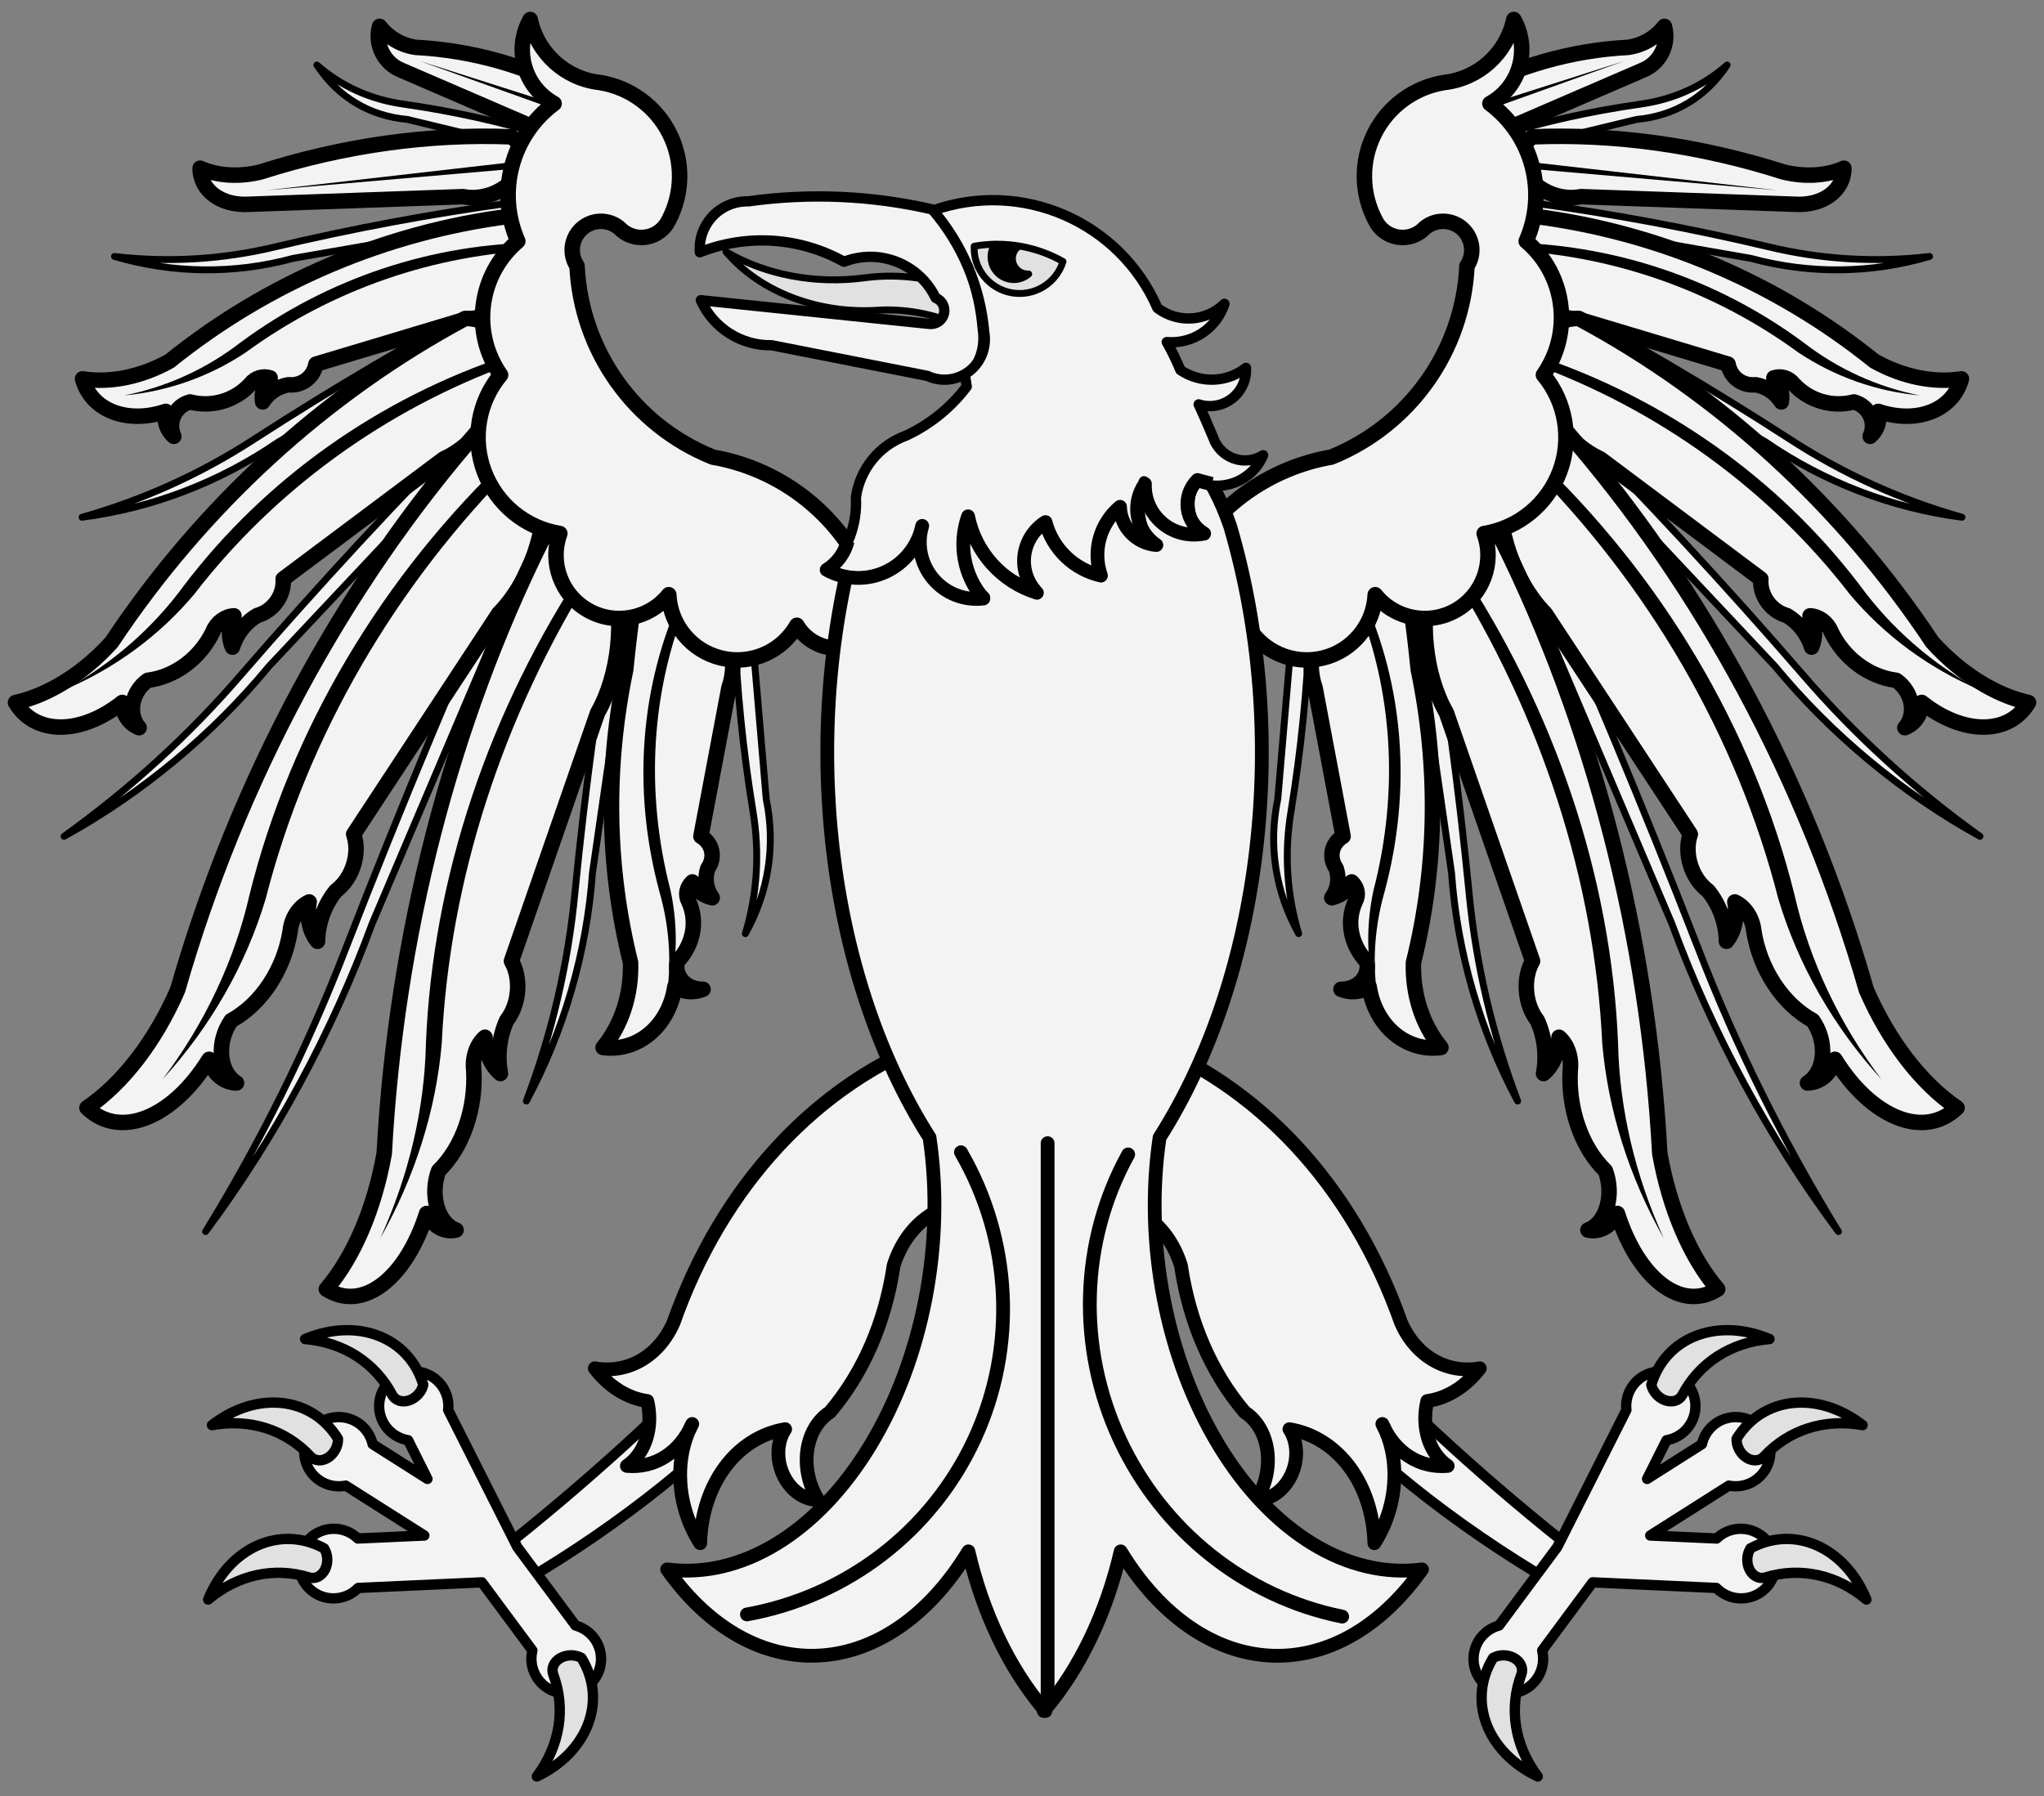 <?xml version="1.0" encoding="UTF-8" standalone="no"?>
<!DOCTYPE svg PUBLIC "-//W3C//DTD SVG 1.1//EN" "http://www.w3.org/Graphics/SVG/1.1/DTD/svg11.dtd">
<svg xmlns:dc="http://purl.org/dc/elements/1.1/" version="1.1" xmlns:xl="http://www.w3.org/1999/xlink" xmlns="http://www.w3.org/2000/svg" viewBox="33.75 108 297 261" width="297" height="261">
  <rect x="33.75" y="108" width="297" height="261" fill="#808080" stroke="none"/>
  <defs>
    <clipPath id="artboard_clip_path">
      <path d="M 33.75 108 L 330.75 108 L 330.75 348.423 L 330.75 369 L 33.75 369 Z"/>
    </clipPath>
  </defs>
  <g id="Raven_Displayed_(2)" stroke="none" stroke-opacity="1" stroke-dasharray="none" fill="none" fill-opacity="1">
    <title>Raven Displayed (2)</title>
    <g id="Raven_Displayed_(2)_Layer_2" clip-path="url(#artboard_clip_path)">
      <title>Layer 2</title>
      <g id="Group_2103">
        <g id="Graphic_2172">
          <path d="M 256.487 137.491 C 268.016 139.066 279.463 141.198 290.786 143.88 C 298.42 145.715 306.318 146.185 314.115 145.267 C 305.652 147.771 296.659 147.867 288.145 145.544 L 254.679 139.713 C 254.928 138.744 255.588 137.932 256.487 137.491 Z" fill="#f3f3f3"/>
          <path d="M 256.487 137.491 C 268.016 139.066 279.463 141.198 290.786 143.88 C 298.42 145.715 306.318 146.185 314.115 145.267 C 305.652 147.771 296.659 147.867 288.145 145.544 L 254.679 139.713 C 254.928 138.744 255.588 137.932 256.487 137.491 Z" stroke="black" stroke-linecap="butt" stroke-linejoin="round" stroke-width="1"/>
        </g>
        <g id="Graphic_2171">
          <path d="M 251.337 127.734 C 258.024 125.693 264.946 124.158 272.08 123.136 C 276.902 122.471 281.178 120.545 284.708 117.447 C 281.63 122.115 277.078 124.854 271.561 125.357 L 251.525 130.192 C 251.167 129.279 251.099 128.382 251.337 127.734 Z" fill="#f3f3f3"/>
          <path d="M 251.337 127.734 C 258.024 125.693 264.946 124.158 272.08 123.136 C 276.902 122.471 281.178 120.545 284.708 117.447 C 281.63 122.115 277.078 124.854 271.561 125.357 L 251.525 130.192 C 251.167 129.279 251.099 128.382 251.337 127.734 Z" stroke="black" stroke-linecap="butt" stroke-linejoin="round" stroke-width="1"/>
        </g>
        <g id="Graphic_2170">
          <path d="M 258.646 151.105 C 270.68 157.538 282.419 164.454 293.821 171.828 C 301.497 176.824 309.963 180.663 318.827 183.169 C 308.654 181.852 298.783 178.067 290.322 172.238 L 255.856 152.394 C 256.483 151.599 257.502 151.128 258.646 151.105 Z" fill="#f3f3f3"/>
          <path d="M 258.646 151.105 C 270.68 157.538 282.419 164.454 293.821 171.828 C 301.497 176.824 309.963 180.663 318.827 183.169 C 308.654 181.852 298.783 178.067 290.322 172.238 L 255.856 152.394 C 256.483 151.599 257.502 151.128 258.646 151.105 Z" stroke="black" stroke-linecap="butt" stroke-linejoin="round" stroke-width="1"/>
        </g>
        <g id="Graphic_2169">
          <path d="M 260.748 168.263 C 272.88 180.537 284.557 193.158 295.74 206.081 C 303.261 214.813 311.962 222.754 321.442 229.538 C 310.182 223.329 299.869 214.769 291.659 204.819 L 257.259 168.229 C 258.166 167.726 259.441 167.739 260.748 168.263 Z" fill="#f3f3f3"/>
          <path d="M 260.748 168.263 C 272.88 180.537 284.557 193.158 295.74 206.081 C 303.261 214.813 311.962 222.754 321.442 229.538 C 310.182 223.329 299.869 214.769 291.659 204.819 L 257.259 168.229 C 258.166 167.726 259.441 167.739 260.748 168.263 Z" stroke="black" stroke-linecap="butt" stroke-linejoin="round" stroke-width="1"/>
        </g>
        <g id="Graphic_2168">
          <path d="M 254.606 183.812 C 263.847 204.461 272.519 225.23 280.593 246.045 C 286.012 260.09 292.88 273.95 300.878 286.981 C 290.868 273.549 282.493 258.067 276.693 242.273 L 250.981 181.74 C 252.065 181.712 253.39 182.469 254.606 183.812 Z" fill="#f3f3f3"/>
          <path d="M 254.606 183.812 C 263.847 204.461 272.519 225.23 280.593 246.045 C 286.012 260.09 292.88 273.95 300.878 286.981 C 290.868 273.549 282.493 258.067 276.693 242.273 L 250.981 181.74 C 252.065 181.712 253.39 182.469 254.606 183.812 Z" stroke="black" stroke-linecap="butt" stroke-linejoin="round" stroke-width="1"/>
        </g>
        <g id="Graphic_2167">
          <path d="M 241.028 192.164 C 243.658 207.342 245.722 222.565 247.213 237.779 C 248.191 248.044 250.58 258.279 254.269 268.009 C 248.815 257.858 245.488 246.377 244.663 234.854 L 238.24 190.456 C 239.262 190.511 240.28 191.135 241.028 192.164 Z" fill="#f3f3f3"/>
          <path d="M 241.028 192.164 C 243.658 207.342 245.722 222.565 247.213 237.779 C 248.191 248.044 250.58 258.279 254.269 268.009 C 248.815 257.858 245.488 246.377 244.663 234.854 L 238.24 190.456 C 239.262 190.511 240.28 191.135 241.028 192.164 Z" stroke="black" stroke-linecap="butt" stroke-linejoin="round" stroke-width="1"/>
        </g>
        <g id="Graphic_2166">
          <path d="M 224.032 199.078 C 223.696 208.005 222.8 216.946 221.346 225.871 C 220.339 231.891 220.712 237.92 222.448 243.68 C 219.07 237.638 218.021 230.86 219.418 224.108 L 221.64 198.023 C 222.626 198.076 223.5 198.462 224.032 199.078 Z" fill="#f3f3f3"/>
          <path d="M 224.032 199.078 C 223.696 208.005 222.8 216.946 221.346 225.871 C 220.339 231.891 220.712 237.92 222.448 243.68 C 219.07 237.638 218.021 230.86 219.418 224.108 L 221.64 198.023 C 222.626 198.076 223.5 198.462 224.032 199.078 Z" stroke="black" stroke-linecap="butt" stroke-linejoin="round" stroke-width="1"/>
        </g>
        <g id="Graphic_2165">
          <path d="M 246.855 121.549 C 254.078 117.594 262.099 115.316 270.322 114.884 C 272.41 114.59 274.301 113.496 275.595 111.832 C 276.318 114.462 274.943 117.214 272.406 118.216 L 253.101 126.55 C 251.607 127.776 249.459 127.788 247.951 126.581 C 246.443 125.373 245.986 123.275 246.855 121.549 Z" fill="#f3f3f3"/>
          <path d="M 246.855 121.549 C 254.078 117.594 262.099 115.316 270.322 114.884 C 272.41 114.59 274.301 113.496 275.595 111.832 C 276.318 114.462 274.943 117.214 272.406 118.216 L 253.101 126.55 C 251.607 127.776 249.459 127.788 247.951 126.581 C 246.443 125.373 245.986 123.275 246.855 121.549 Z" stroke="black" stroke-linecap="butt" stroke-linejoin="round" stroke-width="2.25"/>
        </g>
        <g id="Graphic_2164">
          <path d="M 256.4 127.888 C 268.373 127.395 280.836 129.137 292.864 132.984 C 295.991 133.761 299.151 133.568 301.672 132.444 C 301.681 135.674 298.61 137.936 294.552 137.686 L 263.441 136.577 C 260.805 137.121 257.704 136.009 256.004 133.911 C 254.304 131.813 254.469 129.301 256.4 127.888 Z" fill="#f3f3f3"/>
          <path d="M 256.4 127.888 C 268.373 127.395 280.836 129.137 292.864 132.984 C 295.991 133.761 299.151 133.568 301.672 132.444 C 301.681 135.674 298.61 137.936 294.552 137.686 L 263.441 136.577 C 260.805 137.121 257.704 136.009 256.004 133.911 C 254.304 131.813 254.469 129.301 256.4 127.888 Z" stroke="black" stroke-linecap="butt" stroke-linejoin="round" stroke-width="2.25"/>
        </g>
        <g id="Graphic_2163">
          <path d="M 256.652 139.423 C 274.767 141.738 291.886 149.027 306.11 160.481 C 310.22 162.771 314.755 163.694 318.753 163.055 C 317.502 167.637 312.288 169.676 306.662 167.783 C 306.977 169.116 306.527 170.513 305.493 171.411 C 305.944 170.443 305.941 169.325 305.486 168.359 C 305.03 167.393 304.168 166.679 303.134 166.412 C 299.936 167.239 296.543 166.22 294.33 163.766 C 293.663 162.91 292.526 162.569 291.498 162.916 C 292.397 163.841 292.799 165.14 292.58 166.411 C 291.744 165.081 290.38 164.172 288.832 163.912 C 286.923 164.125 285.178 162.815 284.85 160.922 L 263.196 154.42 C 259.262 154.195 255.314 151.44 253.732 147.816 C 252.151 144.192 253.369 140.691 256.652 139.423 Z" fill="#f3f3f3"/>
          <path d="M 256.652 139.423 C 274.767 141.738 291.886 149.027 306.11 160.481 C 310.22 162.771 314.755 163.694 318.753 163.055 C 317.502 167.637 312.288 169.676 306.662 167.783 C 306.977 169.116 306.527 170.513 305.493 171.411 C 305.944 170.443 305.941 169.325 305.486 168.359 C 305.03 167.393 304.168 166.679 303.134 166.412 C 299.936 167.239 296.543 166.22 294.33 163.766 C 293.663 162.91 292.526 162.569 291.498 162.916 C 292.397 163.841 292.799 165.14 292.58 166.411 C 291.744 165.081 290.38 164.172 288.832 163.912 C 286.923 164.125 285.178 162.815 284.85 160.922 L 263.196 154.42 C 259.262 154.195 255.314 151.44 253.732 147.816 C 252.151 144.192 253.369 140.691 256.652 139.423 Z" stroke="black" stroke-linecap="butt" stroke-linejoin="round" stroke-width="2.25"/>
        </g>
        <g id="Graphic_2162">
          <path d="M 263.155 154.278 C 283.589 165.241 301.371 181.527 314.529 201.331 C 318.635 205.869 323.647 209.014 328.5 210.099 C 325.671 214.856 318.979 214.847 312.983 210.078 C 312.949 211.767 312.006 213.182 310.534 213.754 C 311.351 212.835 311.683 211.534 311.44 210.203 C 311.198 208.872 310.406 207.65 309.28 206.868 C 305.302 206.368 301.651 203.634 299.805 199.774 C 299.283 198.473 298.059 197.558 296.755 197.493 C 297.527 198.977 297.608 200.67 296.973 202.047 C 296.396 200.12 295.077 198.441 293.349 197.433 C 291.059 196.807 289.417 194.487 289.604 192.138 L 266.298 174.692 C 261.779 172.634 258.001 167.631 257.242 162.7 C 256.483 157.769 258.95 154.256 263.155 154.278 Z" fill="#f3f3f3"/>
          <path d="M 263.155 154.278 C 283.589 165.241 301.371 181.527 314.529 201.331 C 318.635 205.869 323.647 209.014 328.5 210.099 C 325.671 214.856 318.979 214.847 312.983 210.078 C 312.949 211.767 312.006 213.182 310.534 213.754 C 311.351 212.835 311.683 211.534 311.44 210.203 C 311.198 208.872 310.406 207.65 309.28 206.868 C 305.302 206.368 301.651 203.634 299.805 199.774 C 299.283 198.473 298.059 197.558 296.755 197.493 C 297.527 198.977 297.608 200.67 296.973 202.047 C 296.396 200.12 295.077 198.441 293.349 197.433 C 291.059 196.807 289.417 194.487 289.604 192.138 L 266.298 174.692 C 261.779 172.634 258.001 167.631 257.242 162.7 C 256.483 157.769 258.95 154.256 263.155 154.278 Z" stroke="black" stroke-linecap="butt" stroke-linejoin="round" stroke-width="2.25"/>
        </g>
        <g id="Graphic_2161">
          <path d="M 261.236 170.537 C 281.103 193.31 296.229 221.456 304.935 251.852 C 308.179 259.312 312.907 265.461 318.114 268.994 C 313.35 273.582 305.695 270.542 300.365 261.945 C 299.786 264.019 298.252 265.343 296.382 265.382 C 297.611 264.617 298.409 263.16 298.558 261.407 C 298.707 259.654 298.192 257.786 297.153 256.311 C 292.76 253.896 289.457 248.869 288.582 243.269 C 288.402 241.428 287.296 239.746 285.825 239.075 C 286.233 241.258 285.782 243.385 284.612 244.797 C 284.572 242.158 283.602 239.487 281.947 237.459 C 279.526 235.651 278.392 232.044 279.359 229.228 L 258.281 197.157 C 253.769 192.571 251.05 184.686 251.763 178.255 C 252.477 171.824 256.429 168.604 261.236 170.537 Z" fill="#f3f3f3"/>
          <path d="M 261.236 170.537 C 281.103 193.31 296.229 221.456 304.935 251.852 C 308.179 259.312 312.907 265.461 318.114 268.994 C 313.35 273.582 305.695 270.542 300.365 261.945 C 299.786 264.019 298.252 265.343 296.382 265.382 C 297.611 264.617 298.409 263.16 298.558 261.407 C 298.707 259.654 298.192 257.786 297.153 256.311 C 292.76 253.896 289.457 248.869 288.582 243.269 C 288.402 241.428 287.296 239.746 285.825 239.075 C 286.233 241.258 285.782 243.385 284.612 244.797 C 284.572 242.158 283.602 239.487 281.947 237.459 C 279.526 235.651 278.392 232.044 279.359 229.228 L 258.281 197.157 C 253.769 192.571 251.05 184.686 251.763 178.255 C 252.477 171.824 256.429 168.604 261.236 170.537 Z" stroke="black" stroke-linecap="butt" stroke-linejoin="round" stroke-width="2.25"/>
        </g>
        <g id="Graphic_2160">
          <path d="M 251.957 186.435 C 265.265 213.194 273.213 244.063 274.92 275.615 C 276.338 283.617 279.356 290.693 283.335 295.342 C 278.114 298.684 271.829 293.942 268.761 284.347 C 267.821 286.224 266.173 287.151 264.481 286.754 C 265.744 286.299 266.757 285.071 267.245 283.403 C 267.734 281.736 267.647 279.802 267.009 278.127 C 263.536 274.755 261.574 269.101 261.917 263.456 C 262.128 261.627 261.471 259.733 260.28 258.737 C 260.208 260.953 259.373 262.914 258.033 264.013 C 258.529 261.44 258.193 258.621 257.111 256.265 C 255.293 253.945 254.998 250.178 256.437 247.669 L 243.92 211.595 C 240.778 206.089 239.919 197.796 241.861 191.717 C 243.803 185.638 248.015 183.435 251.957 186.435 Z" fill="#f3f3f3"/>
          <path d="M 251.957 186.435 C 265.265 213.194 273.213 244.063 274.92 275.615 C 276.338 283.617 279.356 290.693 283.335 295.342 C 278.114 298.684 271.829 293.942 268.761 284.347 C 267.821 286.224 266.173 287.151 264.481 286.754 C 265.744 286.299 266.757 285.071 267.245 283.403 C 267.734 281.736 267.647 279.802 267.009 278.127 C 263.536 274.755 261.574 269.101 261.917 263.456 C 262.128 261.627 261.471 259.733 260.28 258.737 C 260.208 260.953 259.373 262.914 258.033 264.013 C 258.529 261.44 258.193 258.621 257.111 256.265 C 255.293 253.945 254.998 250.178 256.437 247.669 L 243.92 211.595 C 240.778 206.089 239.919 197.796 241.861 191.717 C 243.803 185.638 248.015 183.435 251.957 186.435 Z" stroke="black" stroke-linecap="butt" stroke-linejoin="round" stroke-width="2.25"/>
        </g>
        <g id="Graphic_2159">
          <path d="M 238.782 196.506 C 239.191 199.422 239.538 202.339 239.821 205.256 C 242.804 219.536 242.568 234.032 239.128 247.888 C 238.989 252.514 240.422 256.941 243.123 260.231 C 238.052 260.892 233.557 257.085 232.697 251.402 C 231.549 252.191 229.97 252.332 228.598 251.768 C 229.759 251.792 230.848 251.359 231.57 250.585 C 232.293 249.812 232.574 248.779 232.338 247.765 C 229.991 245.264 229.355 241.88 230.687 238.985 C 231.2 238.067 230.985 236.936 230.151 236.165 C 229.682 237.313 228.609 238.168 227.264 238.465 C 228.16 237.217 228.392 235.665 227.901 234.2 C 226.774 232.599 227.214 230.556 228.905 229.539 L 224.837 207.958 C 223.388 203.855 224.762 198.939 228.131 196.173 C 231.5 193.406 235.943 193.545 238.782 196.506 Z" fill="#f3f3f3"/>
          <path d="M 238.782 196.506 C 239.191 199.422 239.538 202.339 239.821 205.256 C 242.804 219.536 242.568 234.032 239.128 247.888 C 238.989 252.514 240.422 256.941 243.123 260.231 C 238.052 260.892 233.557 257.085 232.697 251.402 C 231.549 252.191 229.97 252.332 228.598 251.768 C 229.759 251.792 230.848 251.359 231.57 250.585 C 232.293 249.812 232.574 248.779 232.338 247.765 C 229.991 245.264 229.355 241.88 230.687 238.985 C 231.2 238.067 230.985 236.936 230.151 236.165 C 229.682 237.313 228.609 238.168 227.264 238.465 C 228.16 237.217 228.392 235.665 227.901 234.2 C 226.774 232.599 227.214 230.556 228.905 229.539 L 224.837 207.958 C 223.388 203.855 224.762 198.939 228.131 196.173 C 231.5 193.406 235.943 193.545 238.782 196.506 Z" stroke="black" stroke-linecap="butt" stroke-linejoin="round" stroke-width="2.25"/>
        </g>
        <g id="Graphic_2158">
          <path d="M 247.615 123.933 L 269.798 116.853 L 247.304 124.906 C 247.33 124.562 247.437 124.229 247.615 123.933 Z" fill="black"/>
        </g>
        <g id="Graphic_2157">
          <path d="M 257.225 131.673 L 292 135.65 L 256.392 132.562 C 256.566 132.204 256.852 131.899 257.225 131.673 Z" fill="black"/>
        </g>
        <g id="Graphic_2156">
          <path d="M 252.067 143.245 C 267.85 143.313 283.199 148.421 295.876 157.825 C 300.813 161.634 306.566 164.248 312.682 165.463 C 306.376 164.88 300.314 162.734 295.046 159.217 C 282.547 150.091 267.602 144.915 252.136 144.355 Z" fill="black"/>
        </g>
        <g id="Graphic_2155">
          <path d="M 256.701 159.574 C 275.651 165.816 292.234 177.565 304.032 193.108 C 308.572 199.323 314.529 204.512 321.435 208.267 C 314.066 205.148 307.564 200.363 302.519 194.345 C 290.834 179.188 274.764 167.523 256.38 160.851 Z" fill="black"/>
        </g>
        <g id="Graphic_2154">
          <path d="M 256.356 173.834 C 275.182 191.522 288.546 214.025 294.5 238.061 C 296.674 247.576 300.995 256.744 307.124 264.847 C 300.146 257.195 294.996 248.172 292.14 238.594 C 286.124 215.051 273.31 192.931 255.348 175.081 Z" fill="black"/>
        </g>
        <g id="Graphic_2153">
          <path d="M 245.59 189.968 C 259.752 211.205 267.906 235.633 268.862 259.691 C 269.069 269.168 271.343 278.844 275.504 287.962 C 270.466 279.06 267.392 269.316 266.561 259.613 C 265.454 236.004 257.741 212.071 244.416 190.894 Z" fill="black"/>
        </g>
        <g id="Graphic_2152">
          <path d="M 231.651 194.348 C 237.754 207.602 238.913 222.718 234.959 237.493 C 233.279 243.311 233.049 249.285 234.287 254.945 C 232.376 249.403 232.043 243.376 233.318 237.409 C 237.076 222.906 236.139 208.1 230.627 194.896 Z" fill="black"/>
        </g>
        <g id="Graphic_2151">
          <path d="M 206.078 189.423 C 210.487 181.493 218.245 175.981 227.185 174.428 C 238.62 169.819 246.322 158.971 246.905 146.656 C 248.052 144.937 247.77 142.637 246.24 141.247 C 244.71 139.857 242.394 139.795 240.792 141.101 C 239.797 142.174 238.334 142.683 236.888 142.461 C 235.442 142.238 234.2 141.313 233.574 139.99 C 231.519 136.067 231.474 131.395 233.455 127.433 C 235.436 123.472 239.2 120.704 243.572 119.994 C 248.576 119.45 252.664 115.754 253.708 110.831 C 254.882 112.908 255.175 115.369 254.523 117.665 C 253.871 119.96 252.328 121.9 250.237 123.05 C 256.443 127.671 258.631 135.967 255.51 143.047 C 261.225 147.915 262.308 156.327 258.014 162.485 C 261.265 166.394 262.174 171.745 260.395 176.509 C 258.615 181.272 254.421 184.717 249.403 185.537 C 250.948 189.772 249.196 194.502 245.266 196.709 C 241.335 198.915 236.385 197.948 233.574 194.424 C 233.361 198.851 230.249 202.605 225.938 203.635 C 221.627 204.664 217.155 202.721 214.965 198.868 C 213.506 201.348 210.638 202.632 207.817 202.067 C 204.996 201.503 202.842 199.213 202.45 196.363 C 202.058 193.513 203.514 190.728 206.078 189.423 Z" fill="#f3f3f3"/>
          <path d="M 206.078 189.423 C 210.487 181.493 218.245 175.981 227.185 174.428 C 238.62 169.819 246.322 158.971 246.905 146.656 C 248.052 144.937 247.77 142.637 246.24 141.247 C 244.71 139.857 242.394 139.795 240.792 141.101 C 239.797 142.174 238.334 142.683 236.888 142.461 C 235.442 142.238 234.2 141.313 233.574 139.99 C 231.519 136.067 231.474 131.395 233.455 127.433 C 235.436 123.472 239.2 120.704 243.572 119.994 C 248.576 119.45 252.664 115.754 253.708 110.831 C 254.882 112.908 255.175 115.369 254.523 117.665 C 253.871 119.96 252.328 121.9 250.237 123.05 C 256.443 127.671 258.631 135.967 255.51 143.047 C 261.225 147.915 262.308 156.327 258.014 162.485 C 261.265 166.394 262.174 171.745 260.395 176.509 C 258.615 181.272 254.421 184.717 249.403 185.537 C 250.948 189.772 249.196 194.502 245.266 196.709 C 241.335 198.915 236.385 197.948 233.574 194.424 C 233.361 198.851 230.249 202.605 225.938 203.635 C 221.627 204.664 217.155 202.721 214.965 198.868 C 213.506 201.348 210.638 202.632 207.817 202.067 C 204.996 201.503 202.842 199.213 202.45 196.363 C 202.058 193.513 203.514 190.728 206.078 189.423 Z" stroke="black" stroke-linecap="butt" stroke-linejoin="round" stroke-width="2.25"/>
        </g>
        <g id="Graphic_2150">
          <path d="M 108.013 137.491 C 96.484 139.066 85.037 141.198 73.714 143.88 C 66.08 145.715 58.182 146.185 50.385 145.267 C 58.848 147.771 67.841 147.867 76.355 145.544 L 109.821 139.713 C 109.572 138.744 108.912 137.932 108.013 137.491 Z" fill="#f3f3f3"/>
          <path d="M 108.013 137.491 C 96.484 139.066 85.037 141.198 73.714 143.88 C 66.08 145.715 58.182 146.185 50.385 145.267 C 58.848 147.771 67.841 147.867 76.355 145.544 L 109.821 139.713 C 109.572 138.744 108.912 137.932 108.013 137.491 Z" stroke="black" stroke-linecap="butt" stroke-linejoin="round" stroke-width="1"/>
        </g>
        <g id="Graphic_2149">
          <path d="M 113.163 127.734 C 106.477 125.693 99.554 124.158 92.42 123.136 C 87.598 122.471 83.322 120.545 79.792 117.447 C 82.87 122.115 87.422 124.854 92.939 125.357 L 112.975 130.192 C 113.333 129.279 113.401 128.382 113.163 127.734 Z" fill="#f3f3f3"/>
          <path d="M 113.163 127.734 C 106.477 125.693 99.554 124.158 92.42 123.136 C 87.598 122.471 83.322 120.545 79.792 117.447 C 82.87 122.115 87.422 124.854 92.939 125.357 L 112.975 130.192 C 113.333 129.279 113.401 128.382 113.163 127.734 Z" stroke="black" stroke-linecap="butt" stroke-linejoin="round" stroke-width="1"/>
        </g>
        <g id="Graphic_2148">
          <path d="M 105.854 151.105 C 93.82 157.538 82.081 164.454 70.679 171.828 C 63.003 176.824 54.537 180.663 45.673 183.169 C 55.846 181.852 65.717 178.067 74.178 172.238 L 108.644 152.394 C 108.017 151.599 106.998 151.128 105.854 151.105 Z" fill="#f3f3f3"/>
          <path d="M 105.854 151.105 C 93.82 157.538 82.081 164.454 70.679 171.828 C 63.003 176.824 54.537 180.663 45.673 183.169 C 55.846 181.852 65.717 178.067 74.178 172.238 L 108.644 152.394 C 108.017 151.599 106.998 151.128 105.854 151.105 Z" stroke="black" stroke-linecap="butt" stroke-linejoin="round" stroke-width="1"/>
        </g>
        <g id="Graphic_2147">
          <path d="M 103.752 168.263 C 91.62 180.537 79.943 193.158 68.76 206.081 C 61.239 214.813 52.538 222.754 43.058 229.538 C 54.318 223.329 64.631 214.769 72.841 204.819 L 107.241 168.229 C 106.334 167.726 105.059 167.739 103.752 168.263 Z" fill="#f3f3f3"/>
          <path d="M 103.752 168.263 C 91.62 180.537 79.943 193.158 68.76 206.081 C 61.239 214.813 52.538 222.754 43.058 229.538 C 54.318 223.329 64.631 214.769 72.841 204.819 L 107.241 168.229 C 106.334 167.726 105.059 167.739 103.752 168.263 Z" stroke="black" stroke-linecap="butt" stroke-linejoin="round" stroke-width="1"/>
        </g>
        <g id="Graphic_2146">
          <path d="M 109.894 183.812 C 100.653 204.461 91.981 225.23 83.907 246.045 C 78.488 260.09 71.62 273.95 63.622 286.981 C 73.632 273.549 82.007 258.067 87.807 242.273 L 113.519 181.74 C 112.435 181.712 111.11 182.469 109.894 183.812 Z" fill="#f3f3f3"/>
          <path d="M 109.894 183.812 C 100.653 204.461 91.981 225.23 83.907 246.045 C 78.488 260.09 71.62 273.95 63.622 286.981 C 73.632 273.549 82.007 258.067 87.807 242.273 L 113.519 181.74 C 112.435 181.712 111.11 182.469 109.894 183.812 Z" stroke="black" stroke-linecap="butt" stroke-linejoin="round" stroke-width="1"/>
        </g>
        <g id="Graphic_2145">
          <path d="M 123.472 192.164 C 120.842 207.342 118.778 222.565 117.287 237.779 C 116.309 248.044 113.92 258.279 110.231 268.009 C 115.685 257.858 119.012 246.377 119.837 234.854 L 126.26 190.456 C 125.238 190.511 124.22 191.135 123.472 192.164 Z" fill="#f3f3f3"/>
          <path d="M 123.472 192.164 C 120.842 207.342 118.778 222.565 117.287 237.779 C 116.309 248.044 113.92 258.279 110.231 268.009 C 115.685 257.858 119.012 246.377 119.837 234.854 L 126.26 190.456 C 125.238 190.511 124.22 191.135 123.472 192.164 Z" stroke="black" stroke-linecap="butt" stroke-linejoin="round" stroke-width="1"/>
        </g>
        <g id="Graphic_2144">
          <path d="M 140.468 199.078 C 140.804 208.005 141.7 216.946 143.154 225.871 C 144.161 231.891 143.788 237.92 142.052 243.68 C 145.43 237.638 146.479 230.86 145.082 224.108 L 142.86 198.023 C 141.874 198.076 141 198.462 140.468 199.078 Z" fill="#f3f3f3"/>
          <path d="M 140.468 199.078 C 140.804 208.005 141.7 216.946 143.154 225.871 C 144.161 231.891 143.788 237.92 142.052 243.68 C 145.43 237.638 146.479 230.86 145.082 224.108 L 142.86 198.023 C 141.874 198.076 141 198.462 140.468 199.078 Z" stroke="black" stroke-linecap="butt" stroke-linejoin="round" stroke-width="1"/>
        </g>
        <g id="Graphic_2143">
          <path d="M 117.645 121.549 C 110.422 117.594 102.401 115.316 94.178 114.884 C 92.09 114.59 90.199 113.496 88.905 111.832 C 88.182 114.462 89.557 117.214 92.094 118.216 L 111.399 126.55 C 112.893 127.776 115.041 127.788 116.549 126.581 C 118.057 125.373 118.514 123.275 117.645 121.549 Z" fill="#f3f3f3"/>
          <path d="M 117.645 121.549 C 110.422 117.594 102.401 115.316 94.178 114.884 C 92.09 114.59 90.199 113.496 88.905 111.832 C 88.182 114.462 89.557 117.214 92.094 118.216 L 111.399 126.55 C 112.893 127.776 115.041 127.788 116.549 126.581 C 118.057 125.373 118.514 123.275 117.645 121.549 Z" stroke="black" stroke-linecap="butt" stroke-linejoin="round" stroke-width="2.25"/>
        </g>
        <g id="Graphic_2142">
          <path d="M 108.1 127.888 C 96.127 127.395 83.664 129.137 71.636 132.984 C 68.509 133.761 65.35 133.568 62.828 132.444 C 62.819 135.674 65.89 137.936 69.948 137.686 L 101.059 136.577 C 103.695 137.121 106.796 136.009 108.496 133.911 C 110.197 131.813 110.031 129.301 108.1 127.888 Z" fill="#f3f3f3"/>
          <path d="M 108.1 127.888 C 96.127 127.395 83.664 129.137 71.636 132.984 C 68.509 133.761 65.35 133.568 62.828 132.444 C 62.819 135.674 65.89 137.936 69.948 137.686 L 101.059 136.577 C 103.695 137.121 106.796 136.009 108.496 133.911 C 110.197 131.813 110.031 129.301 108.1 127.888 Z" stroke="black" stroke-linecap="butt" stroke-linejoin="round" stroke-width="2.25"/>
        </g>
        <g id="Graphic_2141">
          <path d="M 107.848 139.423 C 89.733 141.738 72.614 149.027 58.39 160.481 C 54.28 162.771 49.745 163.694 45.747 163.055 C 46.998 167.637 52.212 169.676 57.838 167.783 C 57.523 169.116 57.973 170.513 59.007 171.411 C 58.556 170.443 58.559 169.325 59.014 168.359 C 59.47 167.393 60.332 166.679 61.366 166.412 C 64.564 167.239 67.957 166.22 70.17 163.766 C 70.837 162.91 71.974 162.569 73.002 162.916 C 72.103 163.841 71.701 165.14 71.92 166.411 C 72.756 165.081 74.12 164.172 75.668 163.912 C 77.577 164.125 79.322 162.815 79.65 160.922 L 101.304 154.42 C 105.238 154.195 109.186 151.44 110.768 147.816 C 112.349 144.192 111.131 140.691 107.848 139.423 Z" fill="#f3f3f3"/>
          <path d="M 107.848 139.423 C 89.733 141.738 72.614 149.027 58.39 160.481 C 54.28 162.771 49.745 163.694 45.747 163.055 C 46.998 167.637 52.212 169.676 57.838 167.783 C 57.523 169.116 57.973 170.513 59.007 171.411 C 58.556 170.443 58.559 169.325 59.014 168.359 C 59.47 167.393 60.332 166.679 61.366 166.412 C 64.564 167.239 67.957 166.22 70.17 163.766 C 70.837 162.91 71.974 162.569 73.002 162.916 C 72.103 163.841 71.701 165.14 71.92 166.411 C 72.756 165.081 74.12 164.172 75.668 163.912 C 77.577 164.125 79.322 162.815 79.65 160.922 L 101.304 154.42 C 105.238 154.195 109.186 151.44 110.768 147.816 C 112.349 144.192 111.131 140.691 107.848 139.423 Z" stroke="black" stroke-linecap="butt" stroke-linejoin="round" stroke-width="2.25"/>
        </g>
        <g id="Graphic_2140">
          <path d="M 101.345 154.278 C 80.911 165.241 63.129 181.527 49.971 201.331 C 45.865 205.869 40.853 209.014 36 210.099 C 38.829 214.856 45.521 214.847 51.517 210.078 C 51.551 211.767 52.494 213.182 53.965 213.754 C 53.149 212.835 52.817 211.534 53.06 210.203 C 53.302 208.872 54.094 207.65 55.22 206.868 C 59.198 206.368 62.849 203.634 64.695 199.774 C 65.217 198.473 66.441 197.558 67.745 197.493 C 66.973 198.977 66.892 200.67 67.527 202.047 C 68.104 200.12 69.422 198.441 71.151 197.433 C 73.441 196.807 75.083 194.487 74.896 192.138 L 98.202 174.692 C 102.721 172.634 106.499 167.631 107.258 162.7 C 108.017 157.769 105.55 154.256 101.345 154.278 Z" fill="#f3f3f3"/>
          <path d="M 101.345 154.278 C 80.911 165.241 63.129 181.527 49.971 201.331 C 45.865 205.869 40.853 209.014 36 210.099 C 38.829 214.856 45.521 214.847 51.517 210.078 C 51.551 211.767 52.494 213.182 53.965 213.754 C 53.149 212.835 52.817 211.534 53.06 210.203 C 53.302 208.872 54.094 207.65 55.22 206.868 C 59.198 206.368 62.849 203.634 64.695 199.774 C 65.217 198.473 66.441 197.558 67.745 197.493 C 66.973 198.977 66.892 200.67 67.527 202.047 C 68.104 200.12 69.422 198.441 71.151 197.433 C 73.441 196.807 75.083 194.487 74.896 192.138 L 98.202 174.692 C 102.721 172.634 106.499 167.631 107.258 162.7 C 108.017 157.769 105.55 154.256 101.345 154.278 Z" stroke="black" stroke-linecap="butt" stroke-linejoin="round" stroke-width="2.25"/>
        </g>
        <g id="Graphic_2139">
          <path d="M 103.264 170.537 C 83.397 193.31 68.271 221.456 59.565 251.852 C 56.321 259.312 51.593 265.461 46.386 268.994 C 51.15 273.582 58.805 270.542 64.135 261.945 C 64.714 264.019 66.248 265.343 68.118 265.382 C 66.888 264.617 66.091 263.16 65.942 261.407 C 65.793 259.654 66.308 257.786 67.347 256.311 C 71.74 253.896 75.043 248.869 75.918 243.269 C 76.098 241.428 77.204 239.746 78.675 239.075 C 78.267 241.258 78.718 243.385 79.888 244.797 C 79.928 242.158 80.898 239.487 82.553 237.459 C 84.974 235.651 86.108 232.044 85.141 229.228 L 106.219 197.157 C 110.731 192.571 113.45 184.686 112.737 178.255 C 112.023 171.824 108.071 168.604 103.264 170.537 Z" fill="#f3f3f3"/>
          <path d="M 103.264 170.537 C 83.397 193.31 68.271 221.456 59.565 251.852 C 56.321 259.312 51.593 265.461 46.386 268.994 C 51.15 273.582 58.805 270.542 64.135 261.945 C 64.714 264.019 66.248 265.343 68.118 265.382 C 66.888 264.617 66.091 263.16 65.942 261.407 C 65.793 259.654 66.308 257.786 67.347 256.311 C 71.74 253.896 75.043 248.869 75.918 243.269 C 76.098 241.428 77.204 239.746 78.675 239.075 C 78.267 241.258 78.718 243.385 79.888 244.797 C 79.928 242.158 80.898 239.487 82.553 237.459 C 84.974 235.651 86.108 232.044 85.141 229.228 L 106.219 197.157 C 110.731 192.571 113.45 184.686 112.737 178.255 C 112.023 171.824 108.071 168.604 103.264 170.537 Z" stroke="black" stroke-linecap="butt" stroke-linejoin="round" stroke-width="2.25"/>
        </g>
        <g id="Graphic_2138">
          <path d="M 112.543 186.435 C 99.235 213.194 91.287 244.063 89.58 275.615 C 88.162 283.617 85.144 290.693 81.165 295.342 C 86.386 298.684 92.671 293.942 95.739 284.347 C 96.679 286.224 98.327 287.151 100.019 286.754 C 98.756 286.299 97.743 285.071 97.255 283.403 C 96.766 281.736 96.853 279.802 97.491 278.127 C 100.964 274.755 102.926 269.101 102.583 263.456 C 102.372 261.627 103.029 259.733 104.22 258.737 C 104.292 260.953 105.127 262.914 106.467 264.013 C 105.971 261.44 106.307 258.621 107.389 256.265 C 109.206 253.945 109.502 250.178 108.063 247.669 L 120.58 211.595 C 123.722 206.089 124.581 197.796 122.639 191.717 C 120.697 185.638 116.485 183.435 112.543 186.435 Z" fill="#f3f3f3"/>
          <path d="M 112.543 186.435 C 99.235 213.194 91.287 244.063 89.58 275.615 C 88.162 283.617 85.144 290.693 81.165 295.342 C 86.386 298.684 92.671 293.942 95.739 284.347 C 96.679 286.224 98.327 287.151 100.019 286.754 C 98.756 286.299 97.743 285.071 97.255 283.403 C 96.766 281.736 96.853 279.802 97.491 278.127 C 100.964 274.755 102.926 269.101 102.583 263.456 C 102.372 261.627 103.029 259.733 104.22 258.737 C 104.292 260.953 105.127 262.914 106.467 264.013 C 105.971 261.44 106.307 258.621 107.389 256.265 C 109.206 253.945 109.502 250.178 108.063 247.669 L 120.58 211.595 C 123.722 206.089 124.581 197.796 122.639 191.717 C 120.697 185.638 116.485 183.435 112.543 186.435 Z" stroke="black" stroke-linecap="butt" stroke-linejoin="round" stroke-width="2.25"/>
        </g>
        <g id="Graphic_2137">
          <path d="M 125.718 196.506 C 125.309 199.422 124.962 202.339 124.679 205.256 C 121.696 219.536 121.932 234.032 125.372 247.888 C 125.511 252.514 124.078 256.941 121.377 260.231 C 126.448 260.892 130.943 257.085 131.803 251.402 C 132.951 252.191 134.53 252.332 135.902 251.768 C 134.741 251.792 133.652 251.359 132.93 250.585 C 132.207 249.812 131.926 248.779 132.162 247.765 C 134.509 245.264 135.145 241.88 133.813 238.985 C 133.3 238.067 133.515 236.936 134.349 236.165 C 134.818 237.313 135.891 238.168 137.236 238.465 C 136.34 237.217 136.108 235.665 136.599 234.2 C 137.726 232.599 137.286 230.556 135.595 229.539 L 139.663 207.958 C 141.112 203.855 139.738 198.939 136.369 196.173 C 133 193.406 128.557 193.545 125.718 196.506 Z" fill="#f3f3f3"/>
          <path d="M 125.718 196.506 C 125.309 199.422 124.962 202.339 124.679 205.256 C 121.696 219.536 121.932 234.032 125.372 247.888 C 125.511 252.514 124.078 256.941 121.377 260.231 C 126.448 260.892 130.943 257.085 131.803 251.402 C 132.951 252.191 134.53 252.332 135.902 251.768 C 134.741 251.792 133.652 251.359 132.93 250.585 C 132.207 249.812 131.926 248.779 132.162 247.765 C 134.509 245.264 135.145 241.88 133.813 238.985 C 133.3 238.067 133.515 236.936 134.349 236.165 C 134.818 237.313 135.891 238.168 137.236 238.465 C 136.34 237.217 136.108 235.665 136.599 234.2 C 137.726 232.599 137.286 230.556 135.595 229.539 L 139.663 207.958 C 141.112 203.855 139.738 198.939 136.369 196.173 C 133 193.406 128.557 193.545 125.718 196.506 Z" stroke="black" stroke-linecap="butt" stroke-linejoin="round" stroke-width="2.25"/>
        </g>
        <g id="Graphic_2136">
          <path d="M 116.885 123.933 L 94.702 116.853 L 117.196 124.906 C 117.17 124.562 117.063 124.229 116.885 123.933 Z" fill="black"/>
        </g>
        <g id="Graphic_2135">
          <path d="M 107.275 131.673 L 72.5 135.65 L 108.108 132.562 C 107.934 132.204 107.648 131.899 107.275 131.673 Z" fill="black"/>
        </g>
        <g id="Graphic_2134">
          <path d="M 112.433 143.245 C 96.65 143.313 81.301 148.421 68.624 157.825 C 63.687 161.634 57.934 164.248 51.818 165.463 C 58.124 164.88 64.186 162.734 69.454 159.217 C 81.953 150.091 96.898 144.915 112.364 144.355 Z" fill="black"/>
        </g>
        <g id="Graphic_2133">
          <path d="M 107.799 159.574 C 88.849 165.816 72.266 177.565 60.468 193.108 C 55.928 199.323 49.971 204.512 43.065 208.267 C 50.434 205.148 56.936 200.363 61.981 194.345 C 73.667 179.188 89.736 167.523 108.121 160.851 Z" fill="black"/>
        </g>
        <g id="Graphic_2132">
          <path d="M 108.144 173.834 C 89.318 191.522 75.954 214.025 70 238.061 C 67.826 247.576 63.505 256.744 57.376 264.847 C 64.354 257.195 69.504 248.172 72.36 238.594 C 78.376 215.051 91.19 192.931 109.152 175.081 Z" fill="black"/>
        </g>
        <g id="Graphic_2131">
          <path d="M 118.91 189.968 C 104.748 211.205 96.594 235.633 95.638 259.691 C 95.431 269.168 93.157 278.844 88.996 287.962 C 94.034 279.06 97.108 269.316 97.939 259.613 C 99.046 236.004 106.759 212.071 120.084 190.894 Z" fill="black"/>
        </g>
        <g id="Graphic_2130">
          <path d="M 132.849 194.348 C 126.746 207.602 125.587 222.718 129.541 237.493 C 131.221 243.311 131.451 249.285 130.213 254.945 C 132.124 249.403 132.457 243.376 131.182 237.409 C 127.424 222.906 128.361 208.1 133.873 194.896 Z" fill="black"/>
        </g>
        <g id="Graphic_2129">
          <path d="M 158.422 189.423 C 154.013 181.493 146.255 175.981 137.315 174.428 C 125.88 169.819 118.178 158.971 117.595 146.656 C 116.448 144.937 116.73 142.637 118.26 141.247 C 119.79 139.857 122.106 139.795 123.708 141.101 C 124.703 142.174 126.165 142.683 127.612 142.461 C 129.058 142.238 130.3 141.313 130.926 139.99 C 132.981 136.067 133.026 131.395 131.045 127.433 C 129.064 123.472 125.3 120.704 120.928 119.994 C 115.924 119.45 111.836 115.754 110.792 110.831 C 109.618 112.908 109.325 115.369 109.977 117.665 C 110.629 119.96 112.172 121.9 114.263 123.05 C 108.057 127.671 105.869 135.967 108.99 143.047 C 103.275 147.915 102.192 156.327 106.486 162.485 C 103.235 166.394 102.326 171.745 104.105 176.509 C 105.885 181.272 110.079 184.717 115.097 185.537 C 113.552 189.772 115.304 194.502 119.234 196.709 C 123.165 198.915 128.115 197.948 130.926 194.424 C 131.139 198.851 134.251 202.605 138.562 203.635 C 142.873 204.664 147.345 202.721 149.535 198.868 C 150.994 201.348 153.862 202.632 156.683 202.067 C 159.504 201.503 161.658 199.213 162.05 196.363 C 162.442 193.513 160.986 190.728 158.422 189.423 Z" fill="#f3f3f3"/>
          <path d="M 158.422 189.423 C 154.013 181.493 146.255 175.981 137.315 174.428 C 125.88 169.819 118.178 158.971 117.595 146.656 C 116.448 144.937 116.73 142.637 118.26 141.247 C 119.79 139.857 122.106 139.795 123.708 141.101 C 124.703 142.174 126.165 142.683 127.612 142.461 C 129.058 142.238 130.3 141.313 130.926 139.99 C 132.981 136.067 133.026 131.395 131.045 127.433 C 129.064 123.472 125.3 120.704 120.928 119.994 C 115.924 119.45 111.836 115.754 110.792 110.831 C 109.618 112.908 109.325 115.369 109.977 117.665 C 110.629 119.96 112.172 121.9 114.263 123.05 C 108.057 127.671 105.869 135.967 108.99 143.047 C 103.275 147.915 102.192 156.327 106.486 162.485 C 103.235 166.394 102.326 171.745 104.105 176.509 C 105.885 181.272 110.079 184.717 115.097 185.537 C 113.552 189.772 115.304 194.502 119.234 196.709 C 123.165 198.915 128.115 197.948 130.926 194.424 C 131.139 198.851 134.251 202.605 138.562 203.635 C 142.873 204.664 147.345 202.721 149.535 198.868 C 150.994 201.348 153.862 202.632 156.683 202.067 C 159.504 201.503 161.658 199.213 162.05 196.363 C 162.442 193.513 160.986 190.728 158.422 189.423 Z" stroke="black" stroke-linecap="butt" stroke-linejoin="round" stroke-width="2.25"/>
        </g>
        <g id="Graphic_2128">
          <path d="M 140.957 301.912 C 130.391 313.073 118.624 323.762 105.791 333.855 C 104.767 334.78 104.444 335.924 104.951 336.828 C 105.459 337.732 106.713 338.25 108.214 338.175 C 109.714 338.099 111.216 337.442 112.118 336.466 C 126.684 327.582 139.214 317.116 149.001 305.659 C 150.54 303.872 150.173 301.835 148.143 300.889 C 146.113 299.944 143.043 300.38 140.957 301.912 Z" fill="#f3f3f3"/>
          <path d="M 140.957 301.912 C 130.391 313.073 118.624 323.762 105.791 333.855 C 104.767 334.78 104.444 335.924 104.951 336.828 C 105.459 337.732 106.713 338.25 108.214 338.175 C 109.714 338.099 111.216 337.442 112.118 336.466 C 126.684 327.582 139.214 317.116 149.001 305.659 C 150.54 303.872 150.173 301.835 148.143 300.889 C 146.113 299.944 143.043 300.38 140.957 301.912 Z" stroke="black" stroke-linecap="round" stroke-linejoin="round" stroke-width="1.5"/>
        </g>
        <g id="Graphic_2127">
          <path d="M 169.955 258.951 C 152.48 265.394 138.67 280.255 131.617 300.207 C 129.493 305.086 125.005 307.69 120.174 306.847 C 122.201 309.502 124.94 311.209 127.801 311.602 C 128.712 315.406 127.516 319.216 124.838 321.036 C 128.903 321.407 132.562 319.058 134.331 314.94 C 131.625 320.035 132.09 326.964 135.492 332.261 C 135.728 323.652 140.764 316.89 147.833 315.692 C 146.63 317.507 146.525 320.121 147.566 322.35 C 148.606 324.579 150.594 326 152.63 325.969 C 151.297 323.861 150.721 321.271 151.044 318.842 C 151.367 316.413 152.559 314.375 154.324 313.234 C 159.16 307.557 162.376 300.163 163.594 291.925 C 165.525 285.72 170.709 282.11 176.481 282.949 Z" fill="#f3f3f3"/>
          <path d="M 169.955 258.951 C 152.48 265.394 138.67 280.255 131.617 300.207 C 129.493 305.086 125.005 307.69 120.174 306.847 C 122.201 309.502 124.94 311.209 127.801 311.602 C 128.712 315.406 127.516 319.216 124.838 321.036 C 128.903 321.407 132.562 319.058 134.331 314.94 C 131.625 320.035 132.09 326.964 135.492 332.261 C 135.728 323.652 140.764 316.89 147.833 315.692 C 146.63 317.507 146.525 320.121 147.566 322.35 C 148.606 324.579 150.594 326 152.63 325.969 C 151.297 323.861 150.721 321.271 151.044 318.842 C 151.367 316.413 152.559 314.375 154.324 313.234 C 159.16 307.557 162.376 300.163 163.594 291.925 C 165.525 285.72 170.709 282.11 176.481 282.949 Z" stroke="black" stroke-linecap="round" stroke-linejoin="round" stroke-width="2"/>
        </g>
        <g id="Graphic_2126">
          <path d="M 103.771 337.954 L 111.11 347.857 C 110.567 350.087 111.593 352.404 113.608 353.502 C 115.624 354.601 118.127 354.206 119.707 352.541 C 120.922 351.257 121.374 349.429 120.897 347.727 C 120.42 346.024 119.084 344.697 117.379 344.231 L 108.931 332.851 L 98.87 312.899 C 99.112 310.749 97.952 308.684 95.99 307.773 C 94.027 306.862 91.701 307.307 90.215 308.88 C 88.938 310.231 88.51 312.176 89.102 313.939 C 89.695 315.701 91.211 316.993 93.045 317.298 L 95.864 322.926 L 87.895 317.872 C 87.49 316.056 86.116 314.613 84.323 314.118 C 82.53 313.623 80.611 314.158 79.332 315.509 C 77.825 317.102 77.523 319.488 78.587 321.406 C 79.651 323.325 81.835 324.332 83.984 323.897 L 95.409 331.147 L 85.753 331.584 C 84.787 330.649 83.487 330.139 82.143 330.168 C 80.798 330.198 79.522 330.765 78.598 331.742 C 76.657 333.731 76.696 336.917 78.685 338.857 C 80.674 340.798 83.86 340.759 85.8 338.77 Z" fill="#f3f3f3"/>
          <path d="M 103.771 337.954 L 111.11 347.857 C 110.567 350.087 111.593 352.404 113.608 353.502 C 115.624 354.601 118.127 354.206 119.707 352.541 C 120.922 351.257 121.374 349.429 120.897 347.727 C 120.42 346.024 119.084 344.697 117.379 344.231 L 108.931 332.851 L 98.87 312.899 C 99.112 310.749 97.952 308.684 95.99 307.773 C 94.027 306.862 91.701 307.307 90.215 308.88 C 88.938 310.231 88.51 312.176 89.102 313.939 C 89.695 315.701 91.211 316.993 93.045 317.298 L 95.864 322.926 L 87.895 317.872 C 87.49 316.056 86.116 314.613 84.323 314.118 C 82.53 313.623 80.611 314.158 79.332 315.509 C 77.825 317.102 77.523 319.488 78.587 321.406 C 79.651 323.325 81.835 324.332 83.984 323.897 L 95.409 331.147 L 85.753 331.584 C 84.787 330.649 83.487 330.139 82.143 330.168 C 80.798 330.198 79.522 330.765 78.598 331.742 C 76.657 333.731 76.696 336.917 78.685 338.857 C 80.674 340.798 83.86 340.759 85.8 338.77 Z" stroke="black" stroke-linecap="round" stroke-linejoin="round" stroke-width="1.5"/>
        </g>
        <g id="Graphic_2125">
          <path d="M 95.254 309.247 C 93.182 302.315 85.684 299.411 78.081 302.595 C 83.682 303.072 88.289 306.035 90.756 310.749 C 91.209 311.545 92.181 311.852 93.188 311.515 C 94.195 311.179 95.021 310.273 95.254 309.247 Z" fill="#e1e1e1"/>
          <path d="M 95.254 309.247 C 93.182 302.315 85.684 299.411 78.081 302.595 C 83.682 303.072 88.289 306.035 90.756 310.749 C 91.209 311.545 92.181 311.852 93.188 311.515 C 94.195 311.179 95.021 310.273 95.254 309.247 Z" stroke="black" stroke-linecap="round" stroke-linejoin="round" stroke-width="1.5"/>
        </g>
        <g id="Graphic_2124">
          <path d="M 82.86 317.087 C 79.063 310.927 71.069 310.062 64.55 315.106 C 70.084 314.117 75.301 315.787 78.903 319.701 C 79.547 320.353 80.566 320.398 81.451 319.812 C 82.337 319.227 82.9 318.138 82.86 317.087 Z" fill="#e1e1e1"/>
          <path d="M 82.86 317.087 C 79.063 310.927 71.069 310.062 64.55 315.106 C 70.084 314.117 75.301 315.787 78.903 319.701 C 79.547 320.353 80.566 320.398 81.451 319.812 C 82.337 319.227 82.9 318.138 82.86 317.087 Z" stroke="black" stroke-linecap="round" stroke-linejoin="round" stroke-width="1.5"/>
        </g>
        <g id="Graphic_2123">
          <path d="M 80.841 333.014 C 74.474 329.578 67.118 332.826 63.994 340.454 C 68.292 336.83 73.645 335.668 78.722 337.257 C 79.606 337.5 80.51 337.029 80.984 336.079 C 81.459 335.13 81.401 333.905 80.841 333.014 Z" fill="#e1e1e1"/>
          <path d="M 80.841 333.014 C 74.474 329.578 67.118 332.826 63.994 340.454 C 68.292 336.83 73.645 335.668 78.722 337.257 C 79.606 337.5 80.51 337.029 80.984 336.079 C 81.459 335.13 81.401 333.905 80.841 333.014 Z" stroke="black" stroke-linecap="round" stroke-linejoin="round" stroke-width="1.5"/>
        </g>
        <g id="Graphic_2122">
          <path d="M 118.237 348.933 C 122.023 355.099 119.19 362.624 111.749 366.17 C 115.127 361.676 115.988 356.266 114.119 351.286 C 113.827 350.417 114.247 349.488 115.168 348.961 C 116.09 348.435 117.316 348.424 118.237 348.933 Z" fill="#e1e1e1"/>
          <path d="M 118.237 348.933 C 122.023 355.099 119.19 362.624 111.749 366.17 C 115.127 361.676 115.988 356.266 114.119 351.286 C 113.827 350.417 114.247 349.488 115.168 348.961 C 116.09 348.435 117.316 348.424 118.237 348.933 Z" stroke="black" stroke-linecap="round" stroke-linejoin="round" stroke-width="1.5"/>
        </g>
        <g id="Graphic_2121">
          <path d="M 227.984 301.912 C 238.55 313.073 250.318 323.762 263.151 333.855 C 264.175 334.78 264.497 335.924 263.99 336.828 C 263.483 337.732 262.228 338.25 260.728 338.175 C 259.227 338.099 257.726 337.442 256.824 336.466 C 242.257 327.582 229.728 317.116 219.941 305.659 C 218.402 303.872 218.768 301.835 220.799 300.889 C 222.829 299.944 225.899 300.38 227.984 301.912 Z" fill="#f3f3f3"/>
          <path d="M 227.984 301.912 C 238.55 313.073 250.318 323.762 263.151 333.855 C 264.175 334.78 264.497 335.924 263.99 336.828 C 263.483 337.732 262.228 338.25 260.728 338.175 C 259.227 338.099 257.726 337.442 256.824 336.466 C 242.257 327.582 229.728 317.116 219.941 305.659 C 218.402 303.872 218.768 301.835 220.799 300.889 C 222.829 299.944 225.899 300.38 227.984 301.912 Z" stroke="black" stroke-linecap="round" stroke-linejoin="round" stroke-width="1.5"/>
        </g>
        <g id="Graphic_2120">
          <path d="M 198.986 258.951 C 216.462 265.394 230.272 280.255 237.324 300.207 C 239.449 305.086 243.937 307.69 248.768 306.847 C 246.741 309.502 244.002 311.209 241.14 311.602 C 240.229 315.406 241.426 319.216 244.104 321.036 C 240.038 321.407 236.379 319.058 234.61 314.94 C 237.316 320.035 236.852 326.964 233.45 332.261 C 233.214 323.652 228.177 316.89 221.108 315.692 C 222.311 317.507 222.416 320.121 221.376 322.35 C 220.336 324.579 218.347 326 216.312 325.969 C 217.644 323.861 218.221 321.271 217.898 318.842 C 217.575 316.413 216.383 314.375 214.618 313.234 C 209.782 307.557 206.565 300.163 205.348 291.925 C 203.417 285.72 198.233 282.11 192.46 282.949 Z" fill="#f3f3f3"/>
          <path d="M 198.986 258.951 C 216.462 265.394 230.272 280.255 237.324 300.207 C 239.449 305.086 243.937 307.69 248.768 306.847 C 246.741 309.502 244.002 311.209 241.14 311.602 C 240.229 315.406 241.426 319.216 244.104 321.036 C 240.038 321.407 236.379 319.058 234.61 314.94 C 237.316 320.035 236.852 326.964 233.45 332.261 C 233.214 323.652 228.177 316.89 221.108 315.692 C 222.311 317.507 222.416 320.121 221.376 322.35 C 220.336 324.579 218.347 326 216.312 325.969 C 217.644 323.861 218.221 321.271 217.898 318.842 C 217.575 316.413 216.383 314.375 214.618 313.234 C 209.782 307.557 206.565 300.163 205.348 291.925 C 203.417 285.72 198.233 282.11 192.46 282.949 Z" stroke="black" stroke-linecap="round" stroke-linejoin="round" stroke-width="2"/>
        </g>
        <g id="Graphic_2119">
          <path d="M 265.17 337.954 L 257.832 347.857 C 258.374 350.087 257.349 352.404 255.333 353.502 C 253.317 354.601 250.815 354.206 249.235 352.541 C 248.02 351.257 247.568 349.429 248.045 347.727 C 248.522 346.024 249.857 344.697 251.562 344.231 L 260.011 332.851 L 270.072 312.899 C 269.829 310.749 270.989 308.684 272.952 307.773 C 274.915 306.862 277.24 307.307 278.727 308.88 C 280.004 310.231 280.432 312.176 279.839 313.939 C 279.247 315.701 277.731 316.993 275.897 317.298 L 273.078 322.926 L 281.046 317.872 C 281.451 316.056 282.825 314.613 284.618 314.118 C 286.411 313.623 288.331 314.158 289.61 315.509 C 291.117 317.102 291.418 319.488 290.355 321.406 C 289.291 323.325 287.107 324.332 284.957 323.897 L 273.533 331.147 L 283.188 331.584 C 284.154 330.649 285.455 330.139 286.799 330.168 C 288.143 330.198 289.42 330.765 290.344 331.742 C 292.284 333.731 292.246 336.917 290.257 338.857 C 288.268 340.798 285.082 340.759 283.141 338.77 Z" fill="#f3f3f3"/>
          <path d="M 265.17 337.954 L 257.832 347.857 C 258.374 350.087 257.349 352.404 255.333 353.502 C 253.317 354.601 250.815 354.206 249.235 352.541 C 248.02 351.257 247.568 349.429 248.045 347.727 C 248.522 346.024 249.857 344.697 251.562 344.231 L 260.011 332.851 L 270.072 312.899 C 269.829 310.749 270.989 308.684 272.952 307.773 C 274.915 306.862 277.24 307.307 278.727 308.88 C 280.004 310.231 280.432 312.176 279.839 313.939 C 279.247 315.701 277.731 316.993 275.897 317.298 L 273.078 322.926 L 281.046 317.872 C 281.451 316.056 282.825 314.613 284.618 314.118 C 286.411 313.623 288.331 314.158 289.61 315.509 C 291.117 317.102 291.418 319.488 290.355 321.406 C 289.291 323.325 287.107 324.332 284.957 323.897 L 273.533 331.147 L 283.188 331.584 C 284.154 330.649 285.455 330.139 286.799 330.168 C 288.143 330.198 289.42 330.765 290.344 331.742 C 292.284 333.731 292.246 336.917 290.257 338.857 C 288.268 340.798 285.082 340.759 283.141 338.77 Z" stroke="black" stroke-linecap="round" stroke-linejoin="round" stroke-width="1.5"/>
        </g>
        <g id="Graphic_2118">
          <path d="M 273.687 309.247 C 275.76 302.315 283.258 299.411 290.861 302.595 C 285.259 303.072 280.652 306.035 278.186 310.749 C 277.732 311.545 276.76 311.852 275.753 311.515 C 274.747 311.179 273.921 310.273 273.687 309.247 Z" fill="#e1e1e1"/>
          <path d="M 273.687 309.247 C 275.76 302.315 283.258 299.411 290.861 302.595 C 285.259 303.072 280.652 306.035 278.186 310.749 C 277.732 311.545 276.76 311.852 275.753 311.515 C 274.747 311.179 273.921 310.273 273.687 309.247 Z" stroke="black" stroke-linecap="round" stroke-linejoin="round" stroke-width="1.5"/>
        </g>
        <g id="Graphic_2117">
          <path d="M 286.082 317.087 C 289.878 310.927 297.872 310.062 304.392 315.106 C 298.858 314.117 293.641 315.787 290.038 319.701 C 289.394 320.353 288.376 320.398 287.49 319.812 C 286.605 319.227 286.042 318.138 286.082 317.087 Z" fill="#e1e1e1"/>
          <path d="M 286.082 317.087 C 289.878 310.927 297.872 310.062 304.392 315.106 C 298.858 314.117 293.641 315.787 290.038 319.701 C 289.394 320.353 288.376 320.398 287.49 319.812 C 286.605 319.227 286.042 318.138 286.082 317.087 Z" stroke="black" stroke-linecap="round" stroke-linejoin="round" stroke-width="1.5"/>
        </g>
        <g id="Graphic_2116">
          <path d="M 288.1 333.014 C 294.468 329.578 301.823 332.826 304.948 340.454 C 300.649 336.83 295.296 335.668 290.219 337.257 C 289.336 337.5 288.431 337.029 287.957 336.079 C 287.483 335.13 287.54 333.905 288.1 333.014 Z" fill="#e1e1e1"/>
          <path d="M 288.1 333.014 C 294.468 329.578 301.823 332.826 304.948 340.454 C 300.649 336.83 295.296 335.668 290.219 337.257 C 289.336 337.5 288.431 337.029 287.957 336.079 C 287.483 335.13 287.54 333.905 288.1 333.014 Z" stroke="black" stroke-linecap="round" stroke-linejoin="round" stroke-width="1.5"/>
        </g>
        <g id="Graphic_2115">
          <path d="M 250.705 348.933 C 246.919 355.099 249.751 362.624 257.193 366.17 C 253.815 361.676 252.953 356.266 254.823 351.286 C 255.114 350.417 254.695 349.488 253.773 348.961 C 252.852 348.435 251.625 348.424 250.705 348.933 Z" fill="#e1e1e1"/>
          <path d="M 250.705 348.933 C 246.919 355.099 249.751 362.624 257.193 366.17 C 253.815 361.676 252.953 356.266 254.823 351.286 C 255.114 350.417 254.695 349.488 253.773 348.961 C 252.852 348.435 251.625 348.424 250.705 348.933 Z" stroke="black" stroke-linecap="round" stroke-linejoin="round" stroke-width="1.5"/>
        </g>
        <g id="Graphic_2114">
          <path d="M 185.53 356.514 C 185.569 356.56 185.609 356.606 185.648 356.652 L 185.648 356.371 C 190.704 350.376 194.527 342.366 196.589 333.452 C 208.253 352.615 227.828 353.786 240.369 336.069 C 229.637 337.488 218.563 330.742 210.89 318.112 C 203.216 305.482 199.968 288.654 202.242 273.315 C 217.248 249.71 221.311 214.487 212.492 184.453 C 207.382 169.555 195.635 163.184 185.53 169.829 C 175.423 163.179 163.673 169.551 158.562 184.453 C 149.745 214.488 153.81 249.712 168.817 273.315 C 171.091 288.654 167.843 305.482 160.169 318.112 C 152.496 330.742 141.422 337.488 130.691 336.069 C 143.23 353.78 162.801 352.611 174.465 333.452 C 176.527 342.366 180.35 350.376 185.406 356.371 L 185.406 356.652 C 185.447 356.606 185.489 356.56 185.53 356.514 Z" fill="#f3f3f3"/>
          <path d="M 185.53 356.514 C 185.569 356.56 185.609 356.606 185.648 356.652 L 185.648 356.371 C 190.704 350.376 194.527 342.366 196.589 333.452 C 208.253 352.615 227.828 353.786 240.369 336.069 C 229.637 337.488 218.563 330.742 210.89 318.112 C 203.216 305.482 199.968 288.654 202.242 273.315 C 217.248 249.71 221.311 214.487 212.492 184.453 C 207.382 169.555 195.635 163.184 185.53 169.829 C 175.423 163.179 163.673 169.551 158.562 184.453 C 149.745 214.488 153.81 249.712 168.817 273.315 C 171.091 288.654 167.843 305.482 160.169 318.112 C 152.496 330.742 141.422 337.488 130.691 336.069 C 143.23 353.78 162.801 352.611 174.465 333.452 C 176.527 342.366 180.35 350.376 185.406 356.371 L 185.406 356.652 C 185.447 356.606 185.489 356.56 185.53 356.514 Z" stroke="black" stroke-linecap="round" stroke-linejoin="round" stroke-width="2"/>
        </g>
        <g id="Graphic_2113">
          <path d="M 142.283 342.616 C 156.841 339.981 169.163 330.486 175.341 317.14 C 181.52 303.795 180.788 288.255 173.379 275.45" stroke="black" stroke-linecap="round" stroke-linejoin="round" stroke-width="2"/>
        </g>
        <g id="Graphic_2112">
          <path d="M 228.775 342.931 C 214.662 340.09 202.605 330.472 196.426 317.127 C 190.248 303.781 190.715 288.364 197.679 275.765" stroke="black" stroke-linecap="round" stroke-linejoin="round" stroke-width="2"/>
        </g>
        <g id="Graphic_2111">
          <path d="M 174.427 150.523 C 169.836 148.451 164.541 147.689 159.426 148.366 C 152.303 149.336 145.028 147.974 139.233 144.584 C 144.219 150.495 152.828 153.745 161.67 153.054 C 165.974 152.895 170.268 153.813 173.963 155.684 C 175.517 155.559 176.716 154.566 176.829 153.312 C 176.942 152.058 175.937 150.891 174.427 150.523 Z" fill="#e1e1e1"/>
          <path d="M 174.427 150.523 C 169.836 148.451 164.541 147.689 159.426 148.366 C 152.303 149.336 145.028 147.974 139.233 144.584 C 144.219 150.495 152.828 153.745 161.67 153.054 C 165.974 152.895 170.268 153.813 173.963 155.684 C 175.517 155.559 176.716 154.566 176.829 153.312 C 176.942 152.058 175.937 150.891 174.427 150.523 Z" stroke="black" stroke-linecap="round" stroke-linejoin="round" stroke-width="1"/>
        </g>
        <g id="Graphic_2110">
          <path d="M 169.247 138.613 C 182.168 134 196.453 140.185 201.931 152.764 C 204.877 155.007 209.024 154.747 211.667 152.154 C 210.503 155.729 207.03 158.031 203.284 157.713 C 204.03 159.025 204.692 160.383 205.268 161.779 C 208.175 163.754 212.025 163.625 214.794 161.459 C 214.89 163.191 214.128 164.86 212.756 165.92 C 211.383 166.981 209.576 167.298 207.925 166.767 C 208.66 168.36 209.362 169.967 210.032 171.589 C 210.513 173.01 211.619 174.132 213.033 174.633 C 214.447 175.135 216.013 174.959 217.282 174.158 C 216.52 175.958 215.065 177.375 213.246 178.089 C 211.426 178.803 209.396 178.753 207.613 177.952 C 205.872 180.464 206.396 183.898 208.807 185.777 C 206.577 185.995 204.358 185.274 202.683 183.789 C 201.007 182.303 200.026 180.186 199.976 177.946 C 198.818 180.983 199.203 184.393 201.008 187.096 C 198.518 186.325 196.695 184.189 196.324 181.609 C 193.446 184.045 192.417 188.032 193.755 191.557 C 189.843 190.681 186.707 187.761 185.554 183.921 C 183.87 184.884 182.733 186.577 182.48 188.5 C 182.226 190.422 182.885 192.353 184.261 193.719 C 179.282 192.22 175.514 188.129 174.429 183.044 C 172.654 187.06 173.628 191.761 176.853 194.742 C 174.063 195.361 171.158 194.41 169.274 192.262 C 167.389 190.114 166.825 187.11 167.802 184.425 C 167.133 187.27 165.2 189.654 162.553 190.895 C 159.907 192.136 156.838 192.098 154.222 190.793 C 156.918 187.983 158.327 184.182 158.115 180.295 C 158.688 176.176 161.496 172.714 165.408 171.305 C 168.882 169.685 171.907 167.24 174.218 164.181 C 172.926 155.591 171.268 147.061 169.247 138.613 Z" fill="#f3f3f3"/>
          <path d="M 169.247 138.613 C 182.168 134 196.453 140.185 201.931 152.764 C 204.877 155.007 209.024 154.747 211.667 152.154 C 210.503 155.729 207.03 158.031 203.284 157.713 C 204.03 159.025 204.692 160.383 205.268 161.779 C 208.175 163.754 212.025 163.625 214.794 161.459 C 214.89 163.191 214.128 164.86 212.756 165.92 C 211.383 166.981 209.576 167.298 207.925 166.767 C 208.66 168.36 209.362 169.967 210.032 171.589 C 210.513 173.01 211.619 174.132 213.033 174.633 C 214.447 175.135 216.013 174.959 217.282 174.158 C 216.52 175.958 215.065 177.375 213.246 178.089 C 211.426 178.803 209.396 178.753 207.613 177.952 C 205.872 180.464 206.396 183.898 208.807 185.777 C 206.577 185.995 204.358 185.274 202.683 183.789 C 201.007 182.303 200.026 180.186 199.976 177.946 C 198.818 180.983 199.203 184.393 201.008 187.096 C 198.518 186.325 196.695 184.189 196.324 181.609 C 193.446 184.045 192.417 188.032 193.755 191.557 C 189.843 190.681 186.707 187.761 185.554 183.921 C 183.87 184.884 182.733 186.577 182.48 188.5 C 182.226 190.422 182.885 192.353 184.261 193.719 C 179.282 192.22 175.514 188.129 174.429 183.044 C 172.654 187.06 173.628 191.761 176.853 194.742 C 174.063 195.361 171.158 194.41 169.274 192.262 C 167.389 190.114 166.825 187.11 167.802 184.425 C 167.133 187.27 165.2 189.654 162.553 190.895 C 159.907 192.136 156.838 192.098 154.222 190.793 C 156.918 187.983 158.327 184.182 158.115 180.295 C 158.688 176.176 161.496 172.714 165.408 171.305 C 168.882 169.685 171.907 167.24 174.218 164.181 C 172.926 155.591 171.268 147.061 169.247 138.613 Z" stroke="black" stroke-linecap="round" stroke-linejoin="round" stroke-width="1.5"/>
        </g>
        <g id="Graphic_2109">
          <path d="M 175.298 143.783 C 175.167 147.097 177.511 149.994 180.779 150.557 C 184.047 151.119 187.225 149.173 188.209 146.007 C 184.295 143.788 179.73 143.002 175.298 143.783 Z" fill="#e1e1e1"/>
          <path d="M 175.298 143.783 C 175.167 147.097 177.511 149.994 180.779 150.557 C 184.047 151.119 187.225 149.173 188.209 146.007 C 184.295 143.788 179.73 143.002 175.298 143.783 Z" stroke="black" stroke-linecap="round" stroke-linejoin="round" stroke-width="1"/>
        </g>
        <g id="Graphic_2108">
          <path d="M 178.284 143.524 C 177.386 144.906 177.644 146.739 178.888 147.82 C 180.132 148.901 181.982 148.901 183.226 147.82 C 182.253 147.872 181.358 147.292 181.007 146.383 C 180.657 145.474 180.932 144.443 181.689 143.829 Z" fill="black"/>
          <path d="M 178.284 143.524 C 177.386 144.906 177.644 146.739 178.888 147.82 C 180.132 148.901 181.982 148.901 183.226 147.82 C 182.253 147.872 181.358 147.292 181.007 146.383 C 180.657 145.474 180.932 144.443 181.689 143.829 Z" stroke="black" stroke-linecap="round" stroke-linejoin="round" stroke-width="1"/>
        </g>
        <g id="Graphic_2107">
          <path d="M 169.21 138.434 C 173.55 143.449 176.195 149.707 176.766 156.315 C 177.139 158.466 176.285 160.646 174.551 161.973 C 172.816 163.299 170.489 163.552 168.51 162.628 L 145.879 158.174 C 141.444 158.258 137.389 155.68 135.583 151.628 L 168.79 155.075 C 169.77 155.182 170.677 154.545 170.909 153.586 C 171.14 152.628 170.624 151.647 169.703 151.295 C 167.318 146.333 161.516 144.044 156.386 146.041 C 149.966 142.457 142.275 141.95 135.441 144.661 C 135.295 142.722 135.976 140.812 137.316 139.402 C 138.655 137.993 140.529 137.216 142.472 137.263 C 151.381 136.013 160.444 136.41 169.21 138.434 Z" fill="#f3f3f3"/>
          <path d="M 169.21 138.434 C 173.55 143.449 176.195 149.707 176.766 156.315 C 177.139 158.466 176.285 160.646 174.551 161.973 C 172.816 163.299 170.489 163.552 168.51 162.628 L 145.879 158.174 C 141.444 158.258 137.389 155.68 135.583 151.628 L 168.79 155.075 C 169.77 155.182 170.677 154.545 170.909 153.586 C 171.14 152.628 170.624 151.647 169.703 151.295 C 167.318 146.333 161.516 144.044 156.386 146.041 C 149.966 142.457 142.275 141.95 135.441 144.661 C 135.295 142.722 135.976 140.812 137.316 139.402 C 138.655 137.993 140.529 137.216 142.472 137.263 C 151.381 136.013 160.444 136.41 169.21 138.434 Z" stroke="black" stroke-linecap="round" stroke-linejoin="round" stroke-width="1.5"/>
        </g>
        <g id="Graphic_2106">
          <path d="M 170.08 139.21 C 173.692 144.112 175.852 149.932 176.312 156.003 C 176.639 158.119 176.045 160.275 174.68 161.925" stroke="black" stroke-linecap="round" stroke-linejoin="round" stroke-width="1"/>
        </g>
        <g id="Graphic_2105">
          <path d="M 156.922 186.646 C 156.476 188.376 155.382 189.868 153.866 190.813 C 156.507 192.266 159.68 192.38 162.418 191.119 C 165.157 189.859 167.135 187.375 167.749 184.424 C 166.945 187.089 167.542 189.98 169.334 192.109 C 171.127 194.238 173.874 195.318 176.637 194.98 C 173.808 191.685 172.961 187.129 174.415 183.037 C 175.472 188.286 179.303 192.544 184.413 194.146 C 183.019 192.7 182.351 190.703 182.595 188.71 C 182.838 186.717 183.967 184.94 185.667 183.871 C 186.689 187.764 189.794 190.762 193.72 191.648 C 192.472 188.062 193.577 184.079 196.494 181.65 C 196.571 184.58 198.85 186.978 201.772 187.204 C 200.362 186.255 199.391 184.78 199.078 183.109 C 198.766 181.438 199.137 179.712 200.109 178.317 C 200.029 180.511 200.965 182.618 202.647 184.029 C 204.329 185.44 206.568 185.996 208.714 185.535 C 207.392 184.757 206.506 183.408 206.316 181.885 C 206.127 180.362 206.655 178.838 207.747 177.759 L 209.825 178.317" stroke="black" stroke-linecap="butt" stroke-linejoin="round" stroke-width="2"/>
        </g>
        <g id="Line_2104">
          <path d="M 185.971 274.131 C 185.971 274.131 185.971 354.116 185.971 354.116" stroke="black" stroke-linecap="round" stroke-linejoin="round" stroke-width="2"/>
        </g>
      </g>
    </g>
  </g>
</svg>
